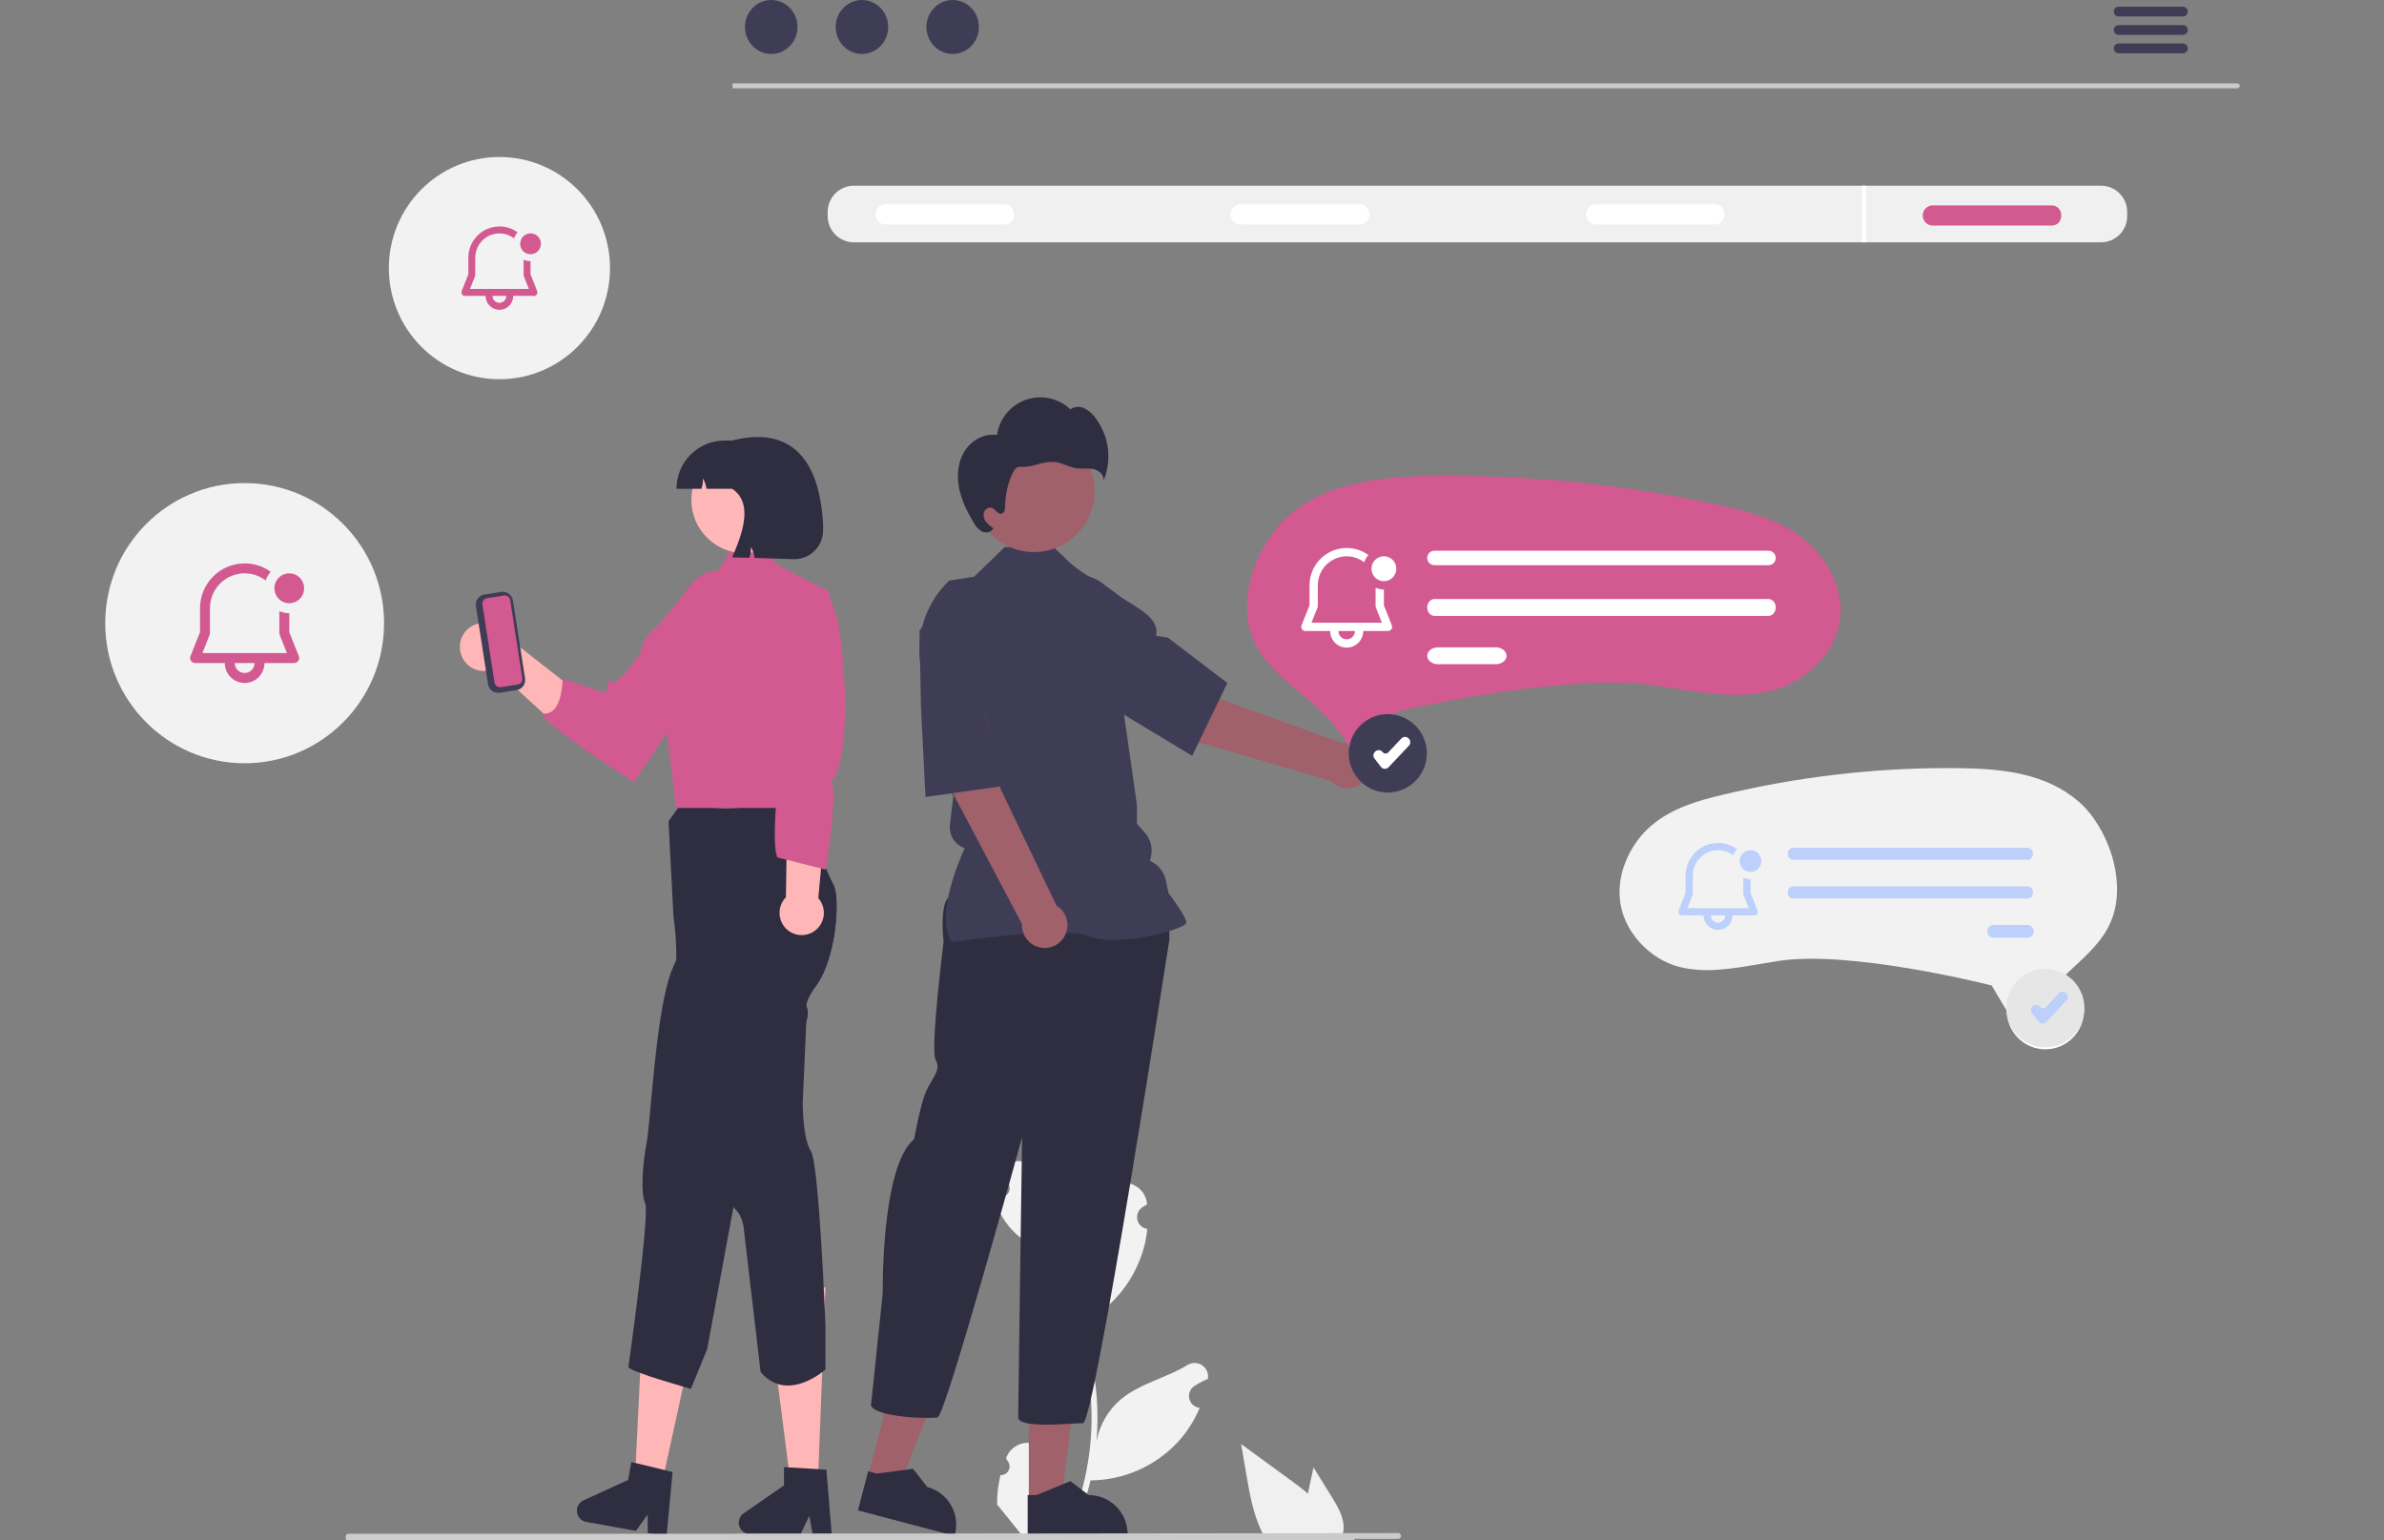 <svg width="260" height="168" viewBox="0 0 260 168" fill="none" xmlns="http://www.w3.org/2000/svg">
<rect x="0" y="0" width="260" height="168" fill="#808080" stroke="none"/>
<g clip-path="url(#clip0_306_2189)">
<path d="M26.681 83.245C35.078 83.245 41.886 76.404 41.886 67.966C41.886 59.527 35.078 52.687 26.681 52.687C18.284 52.687 11.477 59.527 11.477 67.966C11.477 76.404 18.284 83.245 26.681 83.245Z" fill="#F2F2F2"/>
<path d="M54.468 41.359C61.128 41.359 66.527 35.934 66.527 29.241C66.527 22.549 61.128 17.123 54.468 17.123C47.809 17.123 42.41 22.549 42.41 29.241C42.41 35.934 47.809 41.359 54.468 41.359Z" fill="#F2F2F2"/>
<path d="M109.114 160.887C109.308 160.896 109.5 160.845 109.664 160.741C109.828 160.636 109.956 160.484 110.031 160.304C110.106 160.124 110.124 159.925 110.083 159.734C110.041 159.543 109.943 159.37 109.8 159.238C109.776 159.142 109.759 159.074 109.735 158.978C109.744 158.957 109.752 158.937 109.761 158.916C109.956 158.452 110.284 158.057 110.702 157.779C111.121 157.502 111.611 157.355 112.113 157.356C112.614 157.358 113.104 157.509 113.52 157.79C113.936 158.07 114.261 158.468 114.453 158.934C115.22 160.791 116.197 162.651 116.438 164.615C116.544 165.483 116.499 166.363 116.306 167.216C118.108 163.265 119.044 158.97 119.05 154.624C119.051 153.533 118.99 152.444 118.87 151.36C118.77 150.471 118.631 149.589 118.454 148.713C117.488 143.96 115.414 139.506 112.402 135.715C110.945 134.916 109.766 133.686 109.024 132.193C108.756 131.656 108.566 131.083 108.461 130.492C108.625 130.513 108.793 130.527 108.957 130.538C109.008 130.541 109.062 130.543 109.113 130.546L109.133 130.547C109.313 130.555 109.493 130.51 109.649 130.419C109.805 130.327 109.931 130.192 110.013 130.029C110.094 129.867 110.127 129.684 110.108 129.504C110.088 129.323 110.017 129.152 109.903 129.01C109.832 128.923 109.761 128.835 109.69 128.747C109.582 128.612 109.472 128.479 109.364 128.343C109.352 128.331 109.34 128.317 109.329 128.303C109.205 128.148 109.081 127.997 108.957 127.842C109.183 127.489 109.488 127.193 109.847 126.978C111.089 126.247 112.804 126.753 113.702 127.883C114.602 129.013 114.772 130.597 114.459 132.009C114.152 133.21 113.643 134.349 112.955 135.379C113.022 135.466 113.092 135.55 113.16 135.636C114.392 137.228 115.466 138.938 116.366 140.74C116.147 138.721 116.408 136.678 117.128 134.78C117.858 133.011 119.225 131.522 120.43 129.992C121.876 128.156 124.843 128.957 125.098 131.286C125.1 131.308 125.103 131.331 125.105 131.353C124.926 131.455 124.751 131.562 124.58 131.676C124.364 131.821 124.198 132.027 124.101 132.269C124.005 132.51 123.983 132.775 124.039 133.029C124.095 133.283 124.226 133.514 124.415 133.692C124.604 133.87 124.842 133.986 125.098 134.026L125.124 134.03C125.06 134.678 124.947 135.32 124.787 135.951C124.321 137.711 123.499 139.357 122.371 140.783C121.244 142.21 119.835 143.387 118.233 144.24C118.128 144.294 118.026 144.349 117.921 144.4C118.825 146.976 119.392 149.658 119.608 152.381C119.73 153.987 119.723 155.601 119.587 157.206L119.595 157.149C119.94 155.364 120.887 153.754 122.277 152.59C124.341 150.886 127.258 150.258 129.484 148.888C129.721 148.736 129.996 148.654 130.278 148.653C130.559 148.653 130.834 148.733 131.072 148.885C131.309 149.036 131.499 149.253 131.617 149.509C131.736 149.765 131.78 150.05 131.743 150.33C131.74 150.35 131.737 150.37 131.734 150.39C131.402 150.526 131.079 150.682 130.766 150.858C130.587 150.96 130.412 151.068 130.241 151.181C130.026 151.326 129.859 151.532 129.762 151.774C129.666 152.015 129.644 152.28 129.7 152.534C129.756 152.788 129.887 153.019 130.076 153.197C130.265 153.375 130.503 153.491 130.759 153.531L130.785 153.535C130.804 153.538 130.82 153.54 130.839 153.543C130.272 154.904 129.476 156.157 128.485 157.246C127.262 158.565 125.784 159.619 124.141 160.344C122.498 161.068 120.726 161.448 118.932 161.459H118.929C118.442 163.586 117.736 165.656 116.823 167.636H109.302C109.275 167.552 109.251 167.465 109.227 167.381C109.923 167.425 110.622 167.383 111.308 167.256C110.75 166.568 110.192 165.875 109.634 165.187C109.621 165.174 109.61 165.16 109.599 165.146C109.316 164.794 109.03 164.444 108.747 164.092L108.747 164.092C108.732 163.012 108.855 161.935 109.113 160.887L109.114 160.887Z" fill="#F2F2F2"/>
<path d="M50.263 71.321C50.371 71.685 50.557 72.021 50.809 72.304C51.06 72.588 51.37 72.813 51.717 72.963C52.064 73.113 52.44 73.185 52.818 73.174C53.195 73.162 53.566 73.068 53.903 72.897L60.582 79.022L61.468 74.308L54.986 69.23C54.663 68.679 54.15 68.267 53.544 68.071C52.939 67.875 52.282 67.909 51.7 68.167C51.118 68.425 50.65 68.888 50.385 69.47C50.12 70.051 50.077 70.71 50.263 71.321V71.321Z" fill="#FFB6B6"/>
<path d="M73.507 66.64C73.507 66.64 75.836 61.352 78.777 62.403C81.478 63.368 81.837 63.051 80.199 68.585L69.15 85.317C69.15 85.317 57.528 77.895 59.465 77.822C61.404 77.75 61.351 74.033 61.351 74.033L66.091 75.585L66.376 74.08L66.833 74.539L68.011 73.606L73.507 66.64Z" fill="#D35991"/>
<path d="M86.772 79.147L86.281 83.726L86.57 89.73L74.038 88.25L73.141 79.147L74.725 79.162L86.772 79.147Z" fill="#FFB6B6"/>
<path d="M89.18 162.279H86.287L83.475 140.409H90.028L89.18 162.279Z" fill="#FFB6B6"/>
<path d="M90.028 144.629V149.365C90.028 149.365 85.86 153.114 82.951 149.629L81.137 134.187C81.137 134.187 81.092 132.74 80.193 131.882C80.116 131.808 80.049 131.725 79.994 131.634C79.344 130.625 79.608 128.539 79.608 128.539C79.608 128.539 78.345 127.854 77.946 125.641C77.548 123.428 76.237 118.594 76.237 118.594C76.237 118.594 73.529 111.458 73.718 106.94C73.752 106.105 73.765 105.344 73.765 104.659C73.757 101.634 73.456 100.072 73.456 100.072L72.908 89.577L74.038 87.986L79.205 88.139L79.556 88.128L79.684 88.126L84.99 87.965L87.986 89.735C87.986 89.735 88.254 90.404 88.631 91.329C89.336 93.044 90.422 95.639 90.901 96.511C91.641 97.854 91.274 104.767 88.757 107.838C88.757 107.838 87.711 109.332 87.986 109.872C88.235 110.362 87.997 111.192 87.95 111.339V111.342C87.944 111.355 87.942 111.363 87.942 111.363L87.541 120.32C87.541 120.32 87.541 124.158 88.44 125.559C89.339 126.961 90.028 144.629 90.028 144.629Z" fill="#2F2E41"/>
<path d="M90.707 167.317H88.632L88.262 165.348L87.313 167.317H81.81C81.546 167.317 81.289 167.232 81.077 167.075C80.864 166.918 80.707 166.696 80.629 166.443C80.55 166.19 80.555 165.919 80.641 165.668C80.727 165.417 80.89 165.201 81.107 165.05L85.502 162V160.01L90.124 160.287L90.707 167.317Z" fill="#2F2E41"/>
<path d="M72.073 162.336L69.225 161.823L70.297 139.798L76.748 140.96L72.073 162.336Z" fill="#FFB6B6"/>
<path d="M88.757 107.838C88.757 107.838 87.711 109.332 87.986 109.872C88.235 110.362 87.997 111.192 87.95 111.339V111.342C87.661 111.571 87.355 111.778 87.035 111.961C87.035 111.961 85.52 112.972 85.582 113.576C85.643 114.179 85.001 114.948 85.001 114.948L81.391 123.146C81.391 123.146 80.001 126.724 80.334 128.357C80.437 128.857 80.272 130.119 79.994 131.634C79.372 135.064 77.123 147.153 77.123 147.153L75.349 151.473C75.349 151.473 68.709 149.621 68.533 149.102C68.533 149.102 70.892 132.364 70.365 131.236C69.838 130.109 70.098 126.808 70.528 124.603C70.955 122.395 71.54 109.774 73.348 105.636C73.495 105.299 73.634 104.972 73.765 104.659C75.225 101.126 75.587 99.14 75.587 99.14L78.869 89.164L79.205 88.139L79.281 88.513L79.684 88.126L85.588 90.239L88.631 91.329C89.336 93.044 90.422 95.639 90.901 96.511C91.641 97.854 91.273 104.767 88.757 107.838Z" fill="#2F2E41"/>
<path d="M72.511 160.338L69.333 159.568L68.85 159.451L68.502 161.41L63.64 163.634C63.399 163.743 63.2 163.927 63.071 164.159C62.943 164.39 62.891 164.657 62.924 164.92C62.957 165.183 63.073 165.428 63.255 165.62C63.437 165.812 63.675 165.941 63.935 165.987L69.35 166.964L70.63 165.194L70.649 167.198L72.692 167.565L73.352 160.542L72.511 160.338Z" fill="#2F2E41"/>
<path d="M147.558 168.069H37.923C37.862 168.069 37.803 168.027 37.759 167.953C37.716 167.879 37.691 167.778 37.691 167.674C37.691 167.569 37.716 167.469 37.759 167.395C37.803 167.321 37.862 167.279 37.923 167.279H147.558C147.62 167.279 147.679 167.321 147.722 167.395C147.766 167.469 147.79 167.569 147.79 167.674C147.79 167.778 147.766 167.879 147.722 167.953C147.679 168.027 147.62 168.069 147.558 168.069Z" fill="#CCCCCC"/>
<path d="M75.249 64.099L78.394 62.202L79.805 59.799H83.475L84.683 61.57L90.242 64.415L90.186 73.105L87.367 88.118H73.736L72.367 77.043C72.367 77.043 67.23 71.525 71.633 68.365L75.249 64.099Z" fill="#D35991"/>
<path d="M88.71 101.619C89.009 101.434 89.264 101.186 89.457 100.891C89.65 100.596 89.776 100.263 89.827 99.914C89.877 99.565 89.852 99.209 89.751 98.871C89.65 98.533 89.476 98.222 89.243 97.959L91.27 76.082L86.066 76.486L85.709 97.863C85.295 98.287 85.05 98.849 85.021 99.442C84.991 100.035 85.18 100.618 85.549 101.081C85.919 101.544 86.446 101.854 87.028 101.953C87.611 102.053 88.209 101.934 88.71 101.619H88.71Z" fill="#FFB6B6"/>
<path d="M90.29 64.278C90.29 64.278 90.29 64.541 91.159 67.014C91.903 69.132 93.219 82.147 90.651 85.323C91.367 85.767 90.29 93.991 90.028 94.835L84.786 93.518C84.078 92.297 84.831 83.722 85.345 83.519L85.315 79.615L83.973 66.746L89.14 64.619L90.29 64.278Z" fill="#D35991"/>
<path d="M53.228 74.631L51.905 66.114C51.86 65.823 51.932 65.525 52.105 65.287C52.278 65.049 52.538 64.89 52.828 64.844L54.675 64.554C54.965 64.509 55.261 64.581 55.498 64.755C55.735 64.929 55.894 65.191 55.94 65.482L57.262 73.998C57.307 74.29 57.235 74.587 57.062 74.825C56.889 75.064 56.629 75.223 56.339 75.269L54.492 75.558C54.202 75.603 53.906 75.531 53.669 75.357C53.432 75.183 53.273 74.922 53.228 74.631Z" fill="#3F3D56"/>
<path d="M53.112 65.244C52.956 65.269 52.816 65.355 52.722 65.483C52.629 65.612 52.59 65.772 52.614 65.929L53.937 74.445C53.961 74.602 54.047 74.743 54.175 74.837C54.302 74.931 54.462 74.97 54.618 74.945L56.465 74.656C56.621 74.631 56.761 74.545 56.855 74.417C56.948 74.288 56.987 74.128 56.962 73.971L55.64 65.454C55.616 65.297 55.53 65.157 55.402 65.063C55.275 64.969 55.115 64.93 54.959 64.955L53.112 65.244Z" fill="#D35991"/>
<path d="M26.681 61.446C25.391 61.446 24.153 61.961 23.241 62.878C22.328 63.795 21.815 65.039 21.815 66.335V68.945L20.773 71.568C20.74 71.65 20.728 71.739 20.738 71.827C20.747 71.916 20.778 72 20.828 72.073C20.877 72.147 20.944 72.207 21.022 72.249C21.099 72.29 21.186 72.312 21.275 72.312H24.519C24.519 73.516 25.483 74.485 26.681 74.485C27.879 74.485 28.844 73.516 28.844 72.312H32.088C32.176 72.312 32.263 72.29 32.341 72.249C32.419 72.207 32.486 72.147 32.535 72.073C32.584 72 32.615 71.916 32.625 71.827C32.634 71.739 32.622 71.65 32.59 71.568L31.547 68.944V66.879C31.175 66.879 30.807 66.802 30.466 66.653V69.05C30.466 69.119 30.479 69.187 30.505 69.251L31.29 71.225H22.073L22.858 69.251C22.883 69.187 22.896 69.119 22.897 69.05V66.335C22.896 65.626 23.094 64.931 23.466 64.328C23.838 63.726 24.371 63.24 25.003 62.925C25.636 62.611 26.344 62.48 27.046 62.549C27.749 62.617 28.418 62.882 28.979 63.312C29.095 62.959 29.281 62.636 29.521 62.364C28.694 61.765 27.7 61.444 26.681 61.446ZM27.763 72.312C27.763 72.916 27.282 73.399 26.681 73.399C26.08 73.399 25.6 72.916 25.6 72.312H27.763ZM30.323 63.093C30.169 63.271 30.055 63.48 29.989 63.707C29.924 63.934 29.908 64.172 29.944 64.406C30.001 64.792 30.195 65.144 30.489 65.398C30.783 65.653 31.159 65.793 31.547 65.792C31.819 65.792 32.086 65.724 32.324 65.593C32.563 65.462 32.765 65.273 32.912 65.044C33.059 64.814 33.146 64.552 33.165 64.279C33.185 64.007 33.136 63.735 33.023 63.486C32.911 63.238 32.738 63.022 32.521 62.858C32.303 62.694 32.049 62.588 31.78 62.549C31.511 62.51 31.237 62.539 30.983 62.634C30.728 62.729 30.501 62.887 30.323 63.093Z" fill="#D35991"/>
<path d="M54.468 24.697C53.569 24.697 52.706 25.056 52.07 25.695C51.434 26.334 51.077 27.201 51.077 28.105V29.924L50.35 31.752C50.328 31.809 50.319 31.871 50.326 31.933C50.332 31.994 50.354 32.053 50.388 32.104C50.423 32.156 50.469 32.197 50.524 32.226C50.578 32.255 50.639 32.271 50.7 32.271H52.961C52.961 33.11 53.633 33.785 54.468 33.785C55.303 33.785 55.976 33.11 55.976 32.271H58.236C58.298 32.271 58.359 32.255 58.413 32.226C58.467 32.197 58.514 32.156 58.548 32.104C58.583 32.053 58.604 31.994 58.611 31.933C58.617 31.871 58.609 31.809 58.586 31.752L57.86 29.923V28.484C57.6 28.484 57.344 28.431 57.106 28.326V29.997C57.106 30.045 57.115 30.093 57.133 30.137L57.68 31.513H51.256L51.803 30.137C51.821 30.093 51.83 30.045 51.831 29.997V28.105C51.83 27.611 51.968 27.126 52.227 26.706C52.487 26.286 52.858 25.948 53.299 25.728C53.74 25.509 54.233 25.418 54.723 25.466C55.212 25.514 55.679 25.698 56.07 25.998C56.15 25.752 56.28 25.527 56.447 25.337C55.871 24.92 55.178 24.696 54.468 24.697ZM55.222 32.271C55.222 32.692 54.887 33.028 54.468 33.028C54.049 33.028 53.715 32.692 53.715 32.271H55.222ZM57.007 25.845C56.899 25.969 56.819 26.115 56.774 26.273C56.728 26.431 56.717 26.597 56.742 26.76C56.782 27.029 56.917 27.275 57.122 27.452C57.327 27.63 57.589 27.727 57.86 27.727C58.049 27.727 58.235 27.679 58.401 27.588C58.568 27.497 58.708 27.365 58.811 27.205C58.913 27.045 58.974 26.862 58.987 26.672C59.001 26.483 58.967 26.292 58.889 26.119C58.81 25.946 58.69 25.796 58.538 25.682C58.387 25.567 58.209 25.493 58.022 25.466C57.835 25.439 57.644 25.459 57.466 25.526C57.289 25.592 57.131 25.702 57.007 25.845Z" fill="#D35991"/>
<path d="M81.178 60.327C84.37 60.327 86.958 57.727 86.958 54.519C86.958 51.311 84.37 48.711 81.178 48.711C77.986 48.711 75.398 51.311 75.398 54.519C75.398 57.727 77.986 60.327 81.178 60.327Z" fill="#FFB7B7"/>
<path d="M89.766 57.188V57.839C89.766 58.259 89.683 58.675 89.52 59.062C89.358 59.449 89.12 59.8 88.82 60.093C88.521 60.387 88.166 60.617 87.777 60.77C87.388 60.923 86.972 60.997 86.554 60.986L82.297 60.85C82.247 60.427 82.108 60.019 81.889 59.654C81.919 60.055 81.862 60.459 81.724 60.837L79.841 60.789C81.334 57.483 81.916 54.673 79.841 53.309H77.051C76.995 52.907 76.859 52.521 76.651 52.173C76.68 52.558 76.63 52.945 76.502 53.309H73.775C73.776 51.913 74.328 50.574 75.31 49.587C76.292 48.6 77.624 48.045 79.014 48.045H79.841C86.077 46.468 89.369 49.837 89.766 57.188Z" fill="#2F2E41"/>
</g>
<g clip-path="url(#clip1_306_2189)">
<path d="M94.628 161.168L98.056 162.073L103.16 149.214L98.1 147.879L94.628 161.168Z" fill="#A0616A"/>
<path d="M93.568 164.731L104.111 167.513L104.146 167.379C104.431 166.285 104.273 165.122 103.706 164.146C103.138 163.169 102.208 162.459 101.12 162.172L101.119 162.172L99.577 160.195L95.6 160.716L94.68 160.473L93.568 164.731Z" fill="#2F2E41"/>
<path d="M112.203 163.746L115.748 163.745L117.434 150.006L112.202 150.006L112.203 163.746Z" fill="#A0616A"/>
<path d="M112.078 167.462L122.979 167.461V167.323C122.979 166.192 122.532 165.108 121.736 164.308C120.94 163.509 119.861 163.059 118.736 163.059H118.736L116.745 161.541L113.03 163.059L112.078 163.06L112.078 167.462Z" fill="#2F2E41"/>
<path d="M103.337 97.996C102.481 99.071 102.909 102.728 102.909 102.728C102.909 102.728 101.411 114.56 102.053 115.636C102.695 116.711 101.625 117.572 100.983 119.077C100.34 120.583 99.698 124.24 99.698 124.24C96.059 127.252 96.273 141.02 96.273 141.02L94.989 153.282C95.417 154.572 101.411 154.787 102.267 154.572C103.123 154.357 111.472 124.025 111.472 124.025C111.472 124.025 111.044 153.282 111.044 154.572C111.044 155.863 116.824 155.218 118.108 155.218C119.392 155.218 127.527 102.513 127.527 102.513V99.501L126.457 97.996C126.457 97.996 104.194 96.92 103.337 97.996Z" fill="#2F2E41"/>
<path d="M103.841 102.753L103.804 102.702C101.871 99.983 104.779 93.447 105.217 92.5C104.697 92.33 104.25 91.984 103.955 91.521C103.66 91.058 103.533 90.506 103.597 89.96L103.786 88.345L103.983 86.761L102.572 85.342L102.568 85.307L101.755 78.164L100.574 73.42C100.129 71.626 100.167 69.746 100.684 67.972C101.201 66.198 102.179 64.594 103.516 63.325L106.246 62.89L109.564 59.677H114.915L116.75 61.438C120.357 64.41 121.213 63.119 125.28 68.712L122.368 76.422L123.996 87.794L123.997 89.852L124.845 90.799C125.15 91.14 125.372 91.548 125.493 91.991C125.613 92.433 125.63 92.898 125.54 93.348L125.429 93.908C125.859 94.094 126.24 94.38 126.538 94.744C126.836 95.108 127.042 95.538 127.141 95.999L127.438 97.395C127.693 97.733 129.375 99.986 129.375 100.602C129.375 100.694 129.307 100.784 129.161 100.883C128.015 101.663 121.681 103.252 118.878 102.125C115.892 100.925 104.022 102.725 103.902 102.744L103.841 102.753Z" fill="#3F3D56"/>
<path d="M100.469 75.701L105.987 74.616C108.028 77.678 109.123 86.052 109.123 86.052L115.224 98.766C115.599 98.995 115.907 99.32 116.116 99.707C116.325 100.094 116.429 100.531 116.416 100.971C116.403 101.412 116.274 101.842 116.043 102.216C115.811 102.59 115.484 102.896 115.097 103.103C114.709 103.309 114.274 103.408 113.835 103.391C113.397 103.373 112.971 103.239 112.601 103.002C112.231 102.765 111.93 102.434 111.729 102.042C111.528 101.65 111.433 101.212 111.456 100.772L103.499 85.708L100.469 75.701Z" fill="#A0616A"/>
<path d="M100.438 77.017L100.282 68.776L102.878 65.285C103.39 64.601 104.083 64.076 104.877 63.767C105.671 63.458 106.535 63.378 107.372 63.537C108.504 63.76 109.51 64.407 110.187 65.347C110.863 66.287 111.159 67.45 111.014 68.601C110.574 72.09 109.573 76.457 107.309 77.445L107.286 77.455L109.633 85.701L100.932 86.923L100.438 77.017Z" fill="#3F3D56"/>
<path d="M133.209 76.289C133.209 76.289 126.587 71.088 122.996 70.34L119.817 75.001L128.414 80.295L145.151 85.158C145.444 85.485 145.818 85.729 146.235 85.864C146.652 85.999 147.097 86.02 147.525 85.926C147.953 85.832 148.349 85.627 148.672 85.329C148.995 85.032 149.234 84.654 149.365 84.234C149.496 83.814 149.514 83.367 149.417 82.938C149.32 82.508 149.112 82.112 148.814 81.79C148.515 81.468 148.138 81.231 147.718 81.102C147.299 80.974 146.854 80.96 146.428 81.061L133.209 76.289Z" fill="#A0616A"/>
<path d="M121.559 77.334L114.658 72.878L113.217 68.768C112.937 67.96 112.888 67.089 113.075 66.254C113.261 65.419 113.676 64.653 114.273 64.043C115.088 63.222 116.183 62.742 117.336 62.7C118.49 62.659 119.616 63.059 120.487 63.82C123.127 66.13 126.529 66.904 126.086 69.344L127.357 69.531L133.856 74.491L130.023 82.435L121.559 77.334Z" fill="#3F3D56"/>
<path d="M244.009 9.629H78.251C78.181 9.627 78.115 9.599 78.066 9.549C78.018 9.499 77.99 9.431 77.99 9.361C77.99 9.292 78.018 9.224 78.066 9.174C78.115 9.124 78.181 9.096 78.251 9.094H244.009C244.078 9.096 244.144 9.124 244.193 9.174C244.242 9.224 244.269 9.292 244.269 9.361C244.269 9.431 244.242 9.499 244.193 9.549C244.144 9.599 244.078 9.627 244.009 9.629Z" fill="#CACACA"/>
<path d="M84.111 5.884C85.693 5.884 86.975 4.567 86.975 2.942C86.975 1.317 85.693 0 84.111 0C82.529 0 81.247 1.317 81.247 2.942C81.247 4.567 82.529 5.884 84.111 5.884Z" fill="#3F3D56"/>
<path d="M94.004 5.884C95.586 5.884 96.868 4.567 96.868 2.942C96.868 1.317 95.586 0 94.004 0C92.423 0 91.141 1.317 91.141 2.942C91.141 4.567 92.423 5.884 94.004 5.884Z" fill="#3F3D56"/>
<path d="M103.898 5.884C105.48 5.884 106.762 4.567 106.762 2.942C106.762 1.317 105.48 0 103.898 0C102.317 0 101.034 1.317 101.034 2.942C101.034 4.567 102.317 5.884 103.898 5.884Z" fill="#3F3D56"/>
<path d="M238.08 0.729H231.052C230.912 0.732 230.78 0.79 230.682 0.89C230.584 0.99 230.53 1.124 230.53 1.264C230.53 1.404 230.584 1.539 230.682 1.639C230.78 1.739 230.912 1.796 231.052 1.799H238.08C238.219 1.796 238.352 1.739 238.449 1.639C238.547 1.539 238.601 1.404 238.601 1.264C238.601 1.124 238.547 0.99 238.449 0.89C238.352 0.79 238.219 0.732 238.08 0.729Z" fill="#3F3D56"/>
<path d="M238.08 2.737H231.052C230.912 2.739 230.78 2.797 230.682 2.897C230.584 2.997 230.53 3.131 230.53 3.271C230.53 3.411 230.584 3.546 230.682 3.646C230.78 3.746 230.912 3.803 231.052 3.806H238.08C238.219 3.803 238.352 3.746 238.449 3.646C238.547 3.546 238.601 3.411 238.601 3.271C238.601 3.131 238.547 2.997 238.449 2.897C238.352 2.797 238.219 2.739 238.08 2.737Z" fill="#3F3D56"/>
<path d="M238.08 4.741H231.052C230.912 4.744 230.78 4.802 230.682 4.902C230.584 5.002 230.53 5.136 230.53 5.276C230.53 5.416 230.584 5.55 230.682 5.65C230.78 5.75 230.912 5.808 231.052 5.811H238.08C238.219 5.808 238.352 5.75 238.449 5.65C238.547 5.55 238.601 5.416 238.601 5.276C238.601 5.136 238.547 5.002 238.449 4.902C238.352 4.802 238.219 4.744 238.08 4.741Z" fill="#3F3D56"/>
<path d="M229.152 20.255H93.108C92.355 20.256 91.633 20.558 91.1 21.093C90.567 21.628 90.268 22.354 90.266 23.111V23.571C90.268 24.328 90.567 25.054 91.1 25.589C91.633 26.125 92.355 26.426 93.108 26.427H229.152C229.905 26.426 230.627 26.125 231.16 25.589C231.692 25.054 231.992 24.328 231.993 23.571V23.111C231.992 22.354 231.692 21.628 231.16 21.093C230.627 20.558 229.905 20.256 229.152 20.255Z" fill="#F0F0F0"/>
<path d="M109.526 24.48H96.576C96.286 24.48 96.008 24.364 95.803 24.158C95.598 23.952 95.483 23.673 95.483 23.381C95.483 23.09 95.598 22.81 95.803 22.604C96.008 22.398 96.286 22.282 96.576 22.282H109.526C110.936 22.263 110.95 24.5 109.526 24.48Z" fill="white"/>
<path d="M148.265 24.48H135.315C135.025 24.48 134.747 24.364 134.541 24.158C134.336 23.952 134.221 23.673 134.221 23.381C134.221 23.09 134.336 22.81 134.541 22.604C134.747 22.398 135.025 22.282 135.315 22.282H148.265C149.675 22.263 149.689 24.5 148.265 24.48Z" fill="white"/>
<path d="M187.003 24.48H174.053C173.763 24.48 173.485 24.364 173.28 24.158C173.075 23.952 172.96 23.673 172.96 23.381C172.96 23.09 173.075 22.81 173.28 22.604C173.485 22.398 173.763 22.282 174.053 22.282H187.003C188.413 22.263 188.427 24.5 187.003 24.48Z" fill="white"/>
<path d="M223.734 24.599H210.784C210.494 24.599 210.216 24.483 210.011 24.277C209.806 24.071 209.691 23.792 209.691 23.5C209.691 23.209 209.806 22.929 210.011 22.723C210.216 22.517 210.494 22.401 210.784 22.401H223.734C225.144 22.381 225.158 24.619 223.734 24.599Z" fill="#D35991"/>
<path d="M203.53 20.255H203.057V26.427H203.53V20.255Z" fill="white"/>
<path d="M148.463 82.454C148.444 82.454 148.426 82.453 148.407 82.452C148.187 82.443 147.972 82.371 147.781 82.243C147.59 82.114 147.427 81.933 147.308 81.715C146.414 80.138 145.318 78.735 144.058 77.558C143.295 76.838 142.498 76.169 141.727 75.522C139.739 73.852 137.866 72.28 136.827 70.108C134.56 65.371 137.229 58.773 141.042 55.814C145.319 52.495 150.945 51.974 156.387 51.906C156.952 51.899 157.518 51.896 158.084 51.896C167.89 51.9 177.675 52.956 187.318 55.052C190.525 55.75 193.881 56.606 196.579 58.682C199.26 60.747 200.89 63.997 200.731 66.964C200.499 71.296 196.61 74.532 193.069 75.378C189.693 76.184 186.187 75.639 182.475 75.062C181.655 74.935 180.808 74.804 179.97 74.689C170.864 73.446 153.757 77.277 153.033 77.441L152.315 77.603L149.529 81.836C149.404 82.029 149.242 82.185 149.057 82.292C148.872 82.399 148.669 82.454 148.463 82.454Z" fill="#D35991"/>
<path d="M192.871 61.643H156.446C156.236 61.643 156.034 61.559 155.885 61.411C155.737 61.263 155.653 61.062 155.653 60.852C155.653 60.643 155.737 60.442 155.885 60.294C156.034 60.145 156.236 60.062 156.446 60.062H192.871C193.081 60.062 193.283 60.145 193.432 60.294C193.58 60.442 193.664 60.643 193.664 60.852C193.664 61.062 193.58 61.263 193.432 61.411C193.283 61.559 193.081 61.643 192.871 61.643Z" fill="white"/>
<path d="M192.871 67.175H156.447C156.343 67.175 156.239 67.151 156.143 67.105C156.047 67.059 155.96 66.991 155.886 66.906C155.812 66.82 155.754 66.718 155.714 66.606C155.674 66.495 155.653 66.375 155.653 66.254C155.653 66.133 155.674 66.013 155.713 65.901C155.753 65.789 155.811 65.687 155.885 65.602C155.958 65.516 156.046 65.448 156.142 65.401C156.238 65.355 156.341 65.331 156.445 65.331H192.871C193.081 65.331 193.283 65.428 193.432 65.601C193.58 65.774 193.664 66.008 193.664 66.253C193.664 66.497 193.58 66.732 193.432 66.905C193.283 67.078 193.081 67.175 192.871 67.175Z" fill="white"/>
<path d="M163.128 72.443H156.829C156.517 72.443 156.218 72.346 155.998 72.173C155.777 72 155.653 71.766 155.653 71.521C155.653 71.277 155.777 71.042 155.998 70.869C156.218 70.697 156.517 70.599 156.829 70.599H163.128C163.44 70.599 163.739 70.697 163.959 70.869C164.18 71.042 164.304 71.277 164.304 71.521C164.304 71.766 164.18 72 163.959 72.173C163.739 72.346 163.44 72.443 163.128 72.443Z" fill="white"/>
<path d="M219.544 111.388L217.209 107.483L216.607 107.334C216.001 107.183 201.664 103.65 194.032 104.796C193.33 104.901 192.62 105.023 191.933 105.14C188.822 105.672 185.883 106.174 183.055 105.431C180.087 104.651 176.828 101.665 176.633 97.67C176.5 94.934 177.866 91.935 180.113 90.031C182.374 88.115 185.187 87.326 187.874 86.682C195.956 84.749 204.156 83.775 212.374 83.771C212.848 83.771 213.322 83.774 213.796 83.781C218.357 83.844 223.072 84.324 226.656 87.385C229.851 90.114 232.088 96.2 230.189 100.57C229.318 102.574 227.748 104.024 226.082 105.564C225.436 106.161 224.768 106.778 224.129 107.442C223.073 108.528 222.154 109.822 221.405 111.276C221.305 111.478 221.169 111.645 221.009 111.763C220.848 111.882 220.668 111.948 220.484 111.957C220.468 111.958 220.452 111.958 220.437 111.958C220.264 111.959 220.094 111.908 219.939 111.809C219.784 111.71 219.649 111.566 219.544 111.388Z" fill="#F2F2F2"/>
<path d="M195.531 93.781H221.156C221.304 93.781 221.446 93.711 221.55 93.588C221.654 93.464 221.713 93.297 221.713 93.123C221.713 92.948 221.654 92.781 221.55 92.657C221.446 92.534 221.304 92.465 221.156 92.464H195.531C195.383 92.465 195.242 92.534 195.137 92.657C195.033 92.781 194.974 92.948 194.974 93.123C194.974 93.297 195.033 93.464 195.137 93.588C195.242 93.711 195.383 93.781 195.531 93.781Z" fill="#BDD0FB"/>
<path d="M195.531 97.996H221.154C221.227 97.996 221.3 97.98 221.367 97.947C221.435 97.914 221.497 97.865 221.549 97.804C221.601 97.743 221.642 97.67 221.67 97.59C221.698 97.51 221.713 97.425 221.713 97.338C221.713 97.252 221.699 97.166 221.671 97.086C221.642 97.006 221.601 96.933 221.55 96.872C221.498 96.811 221.436 96.762 221.369 96.729C221.301 96.696 221.228 96.679 221.155 96.679H195.531C195.383 96.679 195.242 96.749 195.137 96.872C195.033 96.996 194.974 97.163 194.974 97.338C194.974 97.512 195.033 97.679 195.137 97.803C195.242 97.926 195.383 97.996 195.531 97.996Z" fill="#BDD0FB"/>
<path d="M217.419 102.269H221.114C221.297 102.269 221.472 102.196 221.602 102.066C221.731 101.936 221.804 101.76 221.804 101.576C221.804 101.392 221.731 101.216 221.602 101.086C221.472 100.956 221.297 100.883 221.114 100.883H217.419C217.237 100.883 217.061 100.956 216.932 101.086C216.802 101.216 216.73 101.392 216.73 101.576C216.73 101.76 216.802 101.936 216.932 102.066C217.061 102.196 217.237 102.269 217.419 102.269Z" fill="#BDD0FB"/>
<path d="M151.355 86.391C153.679 86.391 155.564 84.498 155.564 82.162C155.564 79.826 153.679 77.932 151.355 77.932C149.03 77.932 147.146 79.826 147.146 82.162C147.146 84.498 149.03 86.391 151.355 86.391Z" fill="white"/>
<path d="M151.355 86.443C150.512 86.443 149.688 86.192 148.988 85.722C148.287 85.251 147.741 84.582 147.418 83.8C147.096 83.018 147.012 82.157 147.176 81.326C147.34 80.496 147.746 79.733 148.342 79.134C148.938 78.535 149.697 78.128 150.523 77.962C151.35 77.797 152.207 77.882 152.985 78.206C153.764 78.53 154.429 79.079 154.897 79.783C155.365 80.487 155.615 81.315 155.615 82.162C155.614 83.297 155.165 84.385 154.366 85.188C153.567 85.99 152.484 86.442 151.355 86.443Z" fill="#3F3D56"/>
<path d="M151.04 83.852C151.031 83.852 151.022 83.852 151.013 83.851C150.933 83.847 150.856 83.826 150.785 83.79C150.715 83.753 150.653 83.701 150.605 83.638L149.901 82.73C149.857 82.672 149.824 82.607 149.805 82.537C149.786 82.466 149.78 82.393 149.789 82.321C149.798 82.249 149.821 82.179 149.857 82.116C149.893 82.053 149.941 81.998 149.998 81.953L150.023 81.933C150.08 81.888 150.145 81.856 150.215 81.836C150.285 81.817 150.358 81.812 150.43 81.821C150.501 81.83 150.571 81.853 150.634 81.889C150.696 81.925 150.752 81.973 150.796 82.03C150.832 82.076 150.877 82.114 150.928 82.14C150.979 82.167 151.036 82.182 151.093 82.185C151.151 82.188 151.209 82.178 151.262 82.157C151.316 82.135 151.365 82.102 151.404 82.06L152.833 80.545C152.933 80.438 153.072 80.376 153.217 80.372C153.363 80.368 153.505 80.423 153.611 80.523L153.635 80.546C153.687 80.596 153.729 80.656 153.759 80.722C153.788 80.788 153.804 80.86 153.806 80.933C153.808 81.005 153.796 81.078 153.77 81.145C153.744 81.213 153.705 81.275 153.656 81.328L151.439 83.679C151.388 83.734 151.326 83.777 151.257 83.807C151.188 83.837 151.114 83.852 151.04 83.852Z" fill="white"/>
<path d="M223.067 114.443C225.392 114.443 227.277 112.549 227.277 110.213C227.277 107.877 225.392 105.984 223.067 105.984C220.743 105.984 218.858 107.877 218.858 110.213C218.858 112.549 220.743 114.443 223.067 114.443Z" fill="white"/>
<path d="M223.067 114.231C222.225 114.231 221.401 113.98 220.7 113.51C220 113.039 219.454 112.371 219.131 111.588C218.809 110.806 218.724 109.945 218.889 109.115C219.053 108.284 219.459 107.521 220.055 106.922C220.65 106.324 221.41 105.916 222.236 105.751C223.063 105.585 223.919 105.67 224.698 105.994C225.476 106.318 226.142 106.867 226.61 107.571C227.078 108.275 227.328 109.103 227.328 109.95C227.327 111.085 226.877 112.173 226.079 112.976C225.28 113.779 224.197 114.23 223.067 114.231Z" fill="#E6E6E6"/>
<path d="M222.752 111.64C222.743 111.64 222.734 111.64 222.725 111.64C222.646 111.636 222.569 111.615 222.498 111.578C222.428 111.541 222.366 111.49 222.317 111.427L221.614 110.518C221.569 110.46 221.537 110.395 221.518 110.325C221.498 110.255 221.493 110.182 221.502 110.109C221.511 110.037 221.534 109.968 221.57 109.904C221.605 109.841 221.653 109.786 221.71 109.741L221.736 109.721C221.793 109.677 221.858 109.644 221.928 109.625C221.998 109.605 222.07 109.6 222.142 109.609C222.214 109.618 222.283 109.641 222.346 109.677C222.409 109.713 222.464 109.761 222.509 109.818C222.544 109.864 222.589 109.902 222.641 109.929C222.692 109.955 222.748 109.971 222.806 109.974C222.864 109.976 222.922 109.967 222.975 109.945C223.029 109.923 223.077 109.89 223.117 109.848L224.545 108.333C224.646 108.227 224.784 108.165 224.93 108.161C225.076 108.157 225.218 108.211 225.324 108.312L225.347 108.334C225.4 108.384 225.442 108.444 225.471 108.51C225.501 108.577 225.517 108.648 225.519 108.721C225.521 108.794 225.509 108.866 225.483 108.934C225.457 109.002 225.418 109.064 225.368 109.117L223.152 111.468C223.1 111.522 223.039 111.566 222.97 111.595C222.901 111.625 222.827 111.64 222.752 111.64Z" fill="#BDD0FB"/>
<path d="M145.272 163.308L143.251 160.044L142.848 161.909C142.777 162.236 142.706 162.568 142.64 162.897C142.066 162.405 141.456 161.949 140.858 161.512C139.023 160.173 137.189 158.833 135.356 157.492L135.93 160.837C136.284 162.897 136.653 164.999 137.529 166.883C137.626 167.096 137.731 167.307 137.843 167.513H146.373C146.442 167.322 146.489 167.124 146.515 166.923C146.517 166.909 146.518 166.896 146.517 166.883C146.651 165.605 145.949 164.401 145.272 163.308Z" fill="#F0F0F0"/>
<path d="M152.492 167.833L80.207 167.914C80.124 167.914 80.045 167.881 79.987 167.822C79.928 167.763 79.895 167.684 79.895 167.601C79.895 167.518 79.928 167.438 79.987 167.379C80.045 167.32 80.124 167.287 80.207 167.287L152.492 167.206C152.533 167.206 152.574 167.214 152.612 167.23C152.65 167.245 152.684 167.268 152.713 167.298C152.742 167.327 152.765 167.361 152.781 167.399C152.797 167.438 152.805 167.478 152.805 167.52C152.805 167.561 152.797 167.602 152.781 167.64C152.765 167.678 152.742 167.713 152.713 167.742C152.684 167.771 152.65 167.794 152.612 167.81C152.574 167.825 152.533 167.833 152.492 167.833Z" fill="#CACACA"/>
<path d="M146.872 59.766C145.796 59.766 144.765 60.195 144.004 60.959C143.244 61.724 142.817 62.76 142.817 63.841V66.015L141.948 68.201C141.921 68.269 141.911 68.344 141.919 68.417C141.926 68.491 141.952 68.561 141.993 68.622C142.035 68.683 142.09 68.734 142.155 68.768C142.22 68.803 142.292 68.821 142.366 68.821H145.069C145.069 69.825 145.873 70.632 146.872 70.632C147.87 70.632 148.674 69.825 148.674 68.821H151.377C151.451 68.821 151.523 68.803 151.588 68.768C151.653 68.734 151.708 68.683 151.75 68.622C151.791 68.561 151.817 68.491 151.825 68.417C151.832 68.344 151.822 68.269 151.795 68.201L150.927 66.014V64.293C150.616 64.294 150.31 64.23 150.025 64.105V66.103C150.026 66.16 150.037 66.217 150.058 66.27L150.712 67.916H143.031L143.685 66.27C143.707 66.217 143.718 66.16 143.718 66.103V63.841C143.718 63.25 143.882 62.67 144.192 62.168C144.502 61.666 144.946 61.261 145.473 60.999C146.001 60.737 146.59 60.628 147.176 60.685C147.761 60.742 148.319 60.963 148.786 61.322C148.883 61.027 149.038 60.758 149.238 60.531C148.549 60.032 147.721 59.764 146.872 59.766ZM147.773 68.821C147.773 69.325 147.373 69.727 146.872 69.727C146.371 69.727 145.97 69.325 145.97 68.821H147.773ZM149.906 61.139C149.778 61.287 149.683 61.462 149.628 61.65C149.574 61.839 149.561 62.038 149.59 62.232C149.638 62.554 149.799 62.848 150.045 63.06C150.29 63.272 150.603 63.388 150.927 63.388C151.153 63.388 151.375 63.331 151.574 63.222C151.773 63.113 151.941 62.956 152.063 62.764C152.186 62.573 152.259 62.354 152.275 62.127C152.291 61.901 152.25 61.673 152.157 61.466C152.063 61.259 151.919 61.08 151.738 60.943C151.557 60.807 151.345 60.718 151.121 60.685C150.897 60.653 150.668 60.677 150.456 60.756C150.244 60.836 150.055 60.967 149.906 61.139Z" fill="white"/>
<path d="M187.372 91.937C186.434 91.937 185.534 92.312 184.87 92.979C184.206 93.646 183.833 94.55 183.833 95.494V97.391L183.075 99.299C183.052 99.359 183.043 99.424 183.05 99.488C183.057 99.552 183.079 99.613 183.115 99.667C183.151 99.72 183.2 99.764 183.256 99.794C183.313 99.824 183.376 99.84 183.44 99.84H185.799C185.799 100.716 186.501 101.421 187.372 101.421C188.244 101.421 188.945 100.716 188.945 99.84H191.304C191.369 99.84 191.432 99.824 191.488 99.794C191.545 99.764 191.594 99.72 191.63 99.667C191.666 99.613 191.688 99.552 191.695 99.488C191.702 99.424 191.693 99.359 191.669 99.299L190.911 97.39V95.889C190.641 95.889 190.373 95.833 190.125 95.724V97.468C190.125 97.518 190.135 97.567 190.153 97.614L190.724 99.05H184.021L184.592 97.614C184.61 97.567 184.62 97.518 184.62 97.468V95.494C184.62 94.978 184.763 94.472 185.034 94.034C185.305 93.596 185.692 93.242 186.152 93.013C186.612 92.785 187.127 92.69 187.638 92.74C188.149 92.79 188.636 92.982 189.043 93.295C189.128 93.038 189.263 92.803 189.437 92.605C188.836 92.17 188.113 91.936 187.372 91.937ZM188.159 99.84C188.159 100.28 187.81 100.63 187.372 100.63C186.935 100.63 186.586 100.28 186.586 99.84H188.159ZM190.021 93.135C189.909 93.265 189.826 93.417 189.778 93.582C189.73 93.747 189.719 93.92 189.745 94.09C189.787 94.371 189.927 94.627 190.141 94.812C190.356 94.997 190.629 95.099 190.911 95.098C191.109 95.098 191.303 95.049 191.476 94.954C191.65 94.859 191.797 94.721 191.903 94.554C192.01 94.387 192.074 94.196 192.088 93.998C192.102 93.8 192.067 93.602 191.985 93.421C191.903 93.241 191.777 93.084 191.619 92.965C191.461 92.846 191.276 92.768 191.081 92.74C190.885 92.711 190.686 92.733 190.501 92.802C190.315 92.871 190.151 92.986 190.021 93.135Z" fill="#BDD0FB"/>
<path d="M112.756 60.209C116.422 60.209 119.393 57.223 119.393 53.54C119.393 49.857 116.422 46.872 112.756 46.872C109.091 46.872 106.12 49.857 106.12 53.54C106.12 57.223 109.091 60.209 112.756 60.209Z" fill="#A0616A"/>
<path d="M105.229 49.158C105.974 48 107.373 47.228 108.728 47.445C108.854 46.575 109.215 45.758 109.772 45.08C110.329 44.403 111.06 43.892 111.885 43.603C112.711 43.314 113.6 43.258 114.455 43.442C115.31 43.626 116.098 44.041 116.734 44.644C116.944 44.496 117.187 44.405 117.442 44.379C117.696 44.354 117.953 44.395 118.187 44.498C118.654 44.711 119.06 45.039 119.368 45.45C120.146 46.425 120.646 47.594 120.815 48.831C120.985 50.069 120.817 51.33 120.33 52.48C120.496 51.874 119.892 51.305 119.282 51.169C118.673 51.033 118.033 51.162 117.414 51.074C116.622 50.96 115.909 50.498 115.115 50.394C114.442 50.35 113.767 50.437 113.127 50.651C112.487 50.865 111.812 50.956 111.139 50.919C110.471 50.84 109.61 53.384 109.621 55.176C109.624 55.516 109.554 55.952 109.224 56.024C108.817 56.113 108.581 55.549 108.194 55.395C108.016 55.344 107.824 55.364 107.66 55.451C107.497 55.539 107.373 55.687 107.316 55.864C107.267 56.045 107.262 56.234 107.3 56.417C107.339 56.6 107.421 56.771 107.538 56.915C107.776 57.202 108.059 57.448 108.375 57.645L108.216 57.778C107.95 58.13 107.4 58.145 107.018 57.927C106.652 57.679 106.356 57.34 106.158 56.944C105.451 55.761 104.83 54.502 104.581 53.145C104.331 51.789 104.484 50.317 105.229 49.158Z" fill="#2F2E41"/>
</g>
<defs>
<clipPath id="clip0_306_2189">
<rect width="147.5" height="155.882" fill="white" transform="translate(0.205 12.118)"/>
</clipPath>
<clipPath id="clip1_306_2189">
<rect width="180.103" height="167.914" fill="white" transform="translate(79.894)"/>
</clipPath>
</defs>
</svg>
